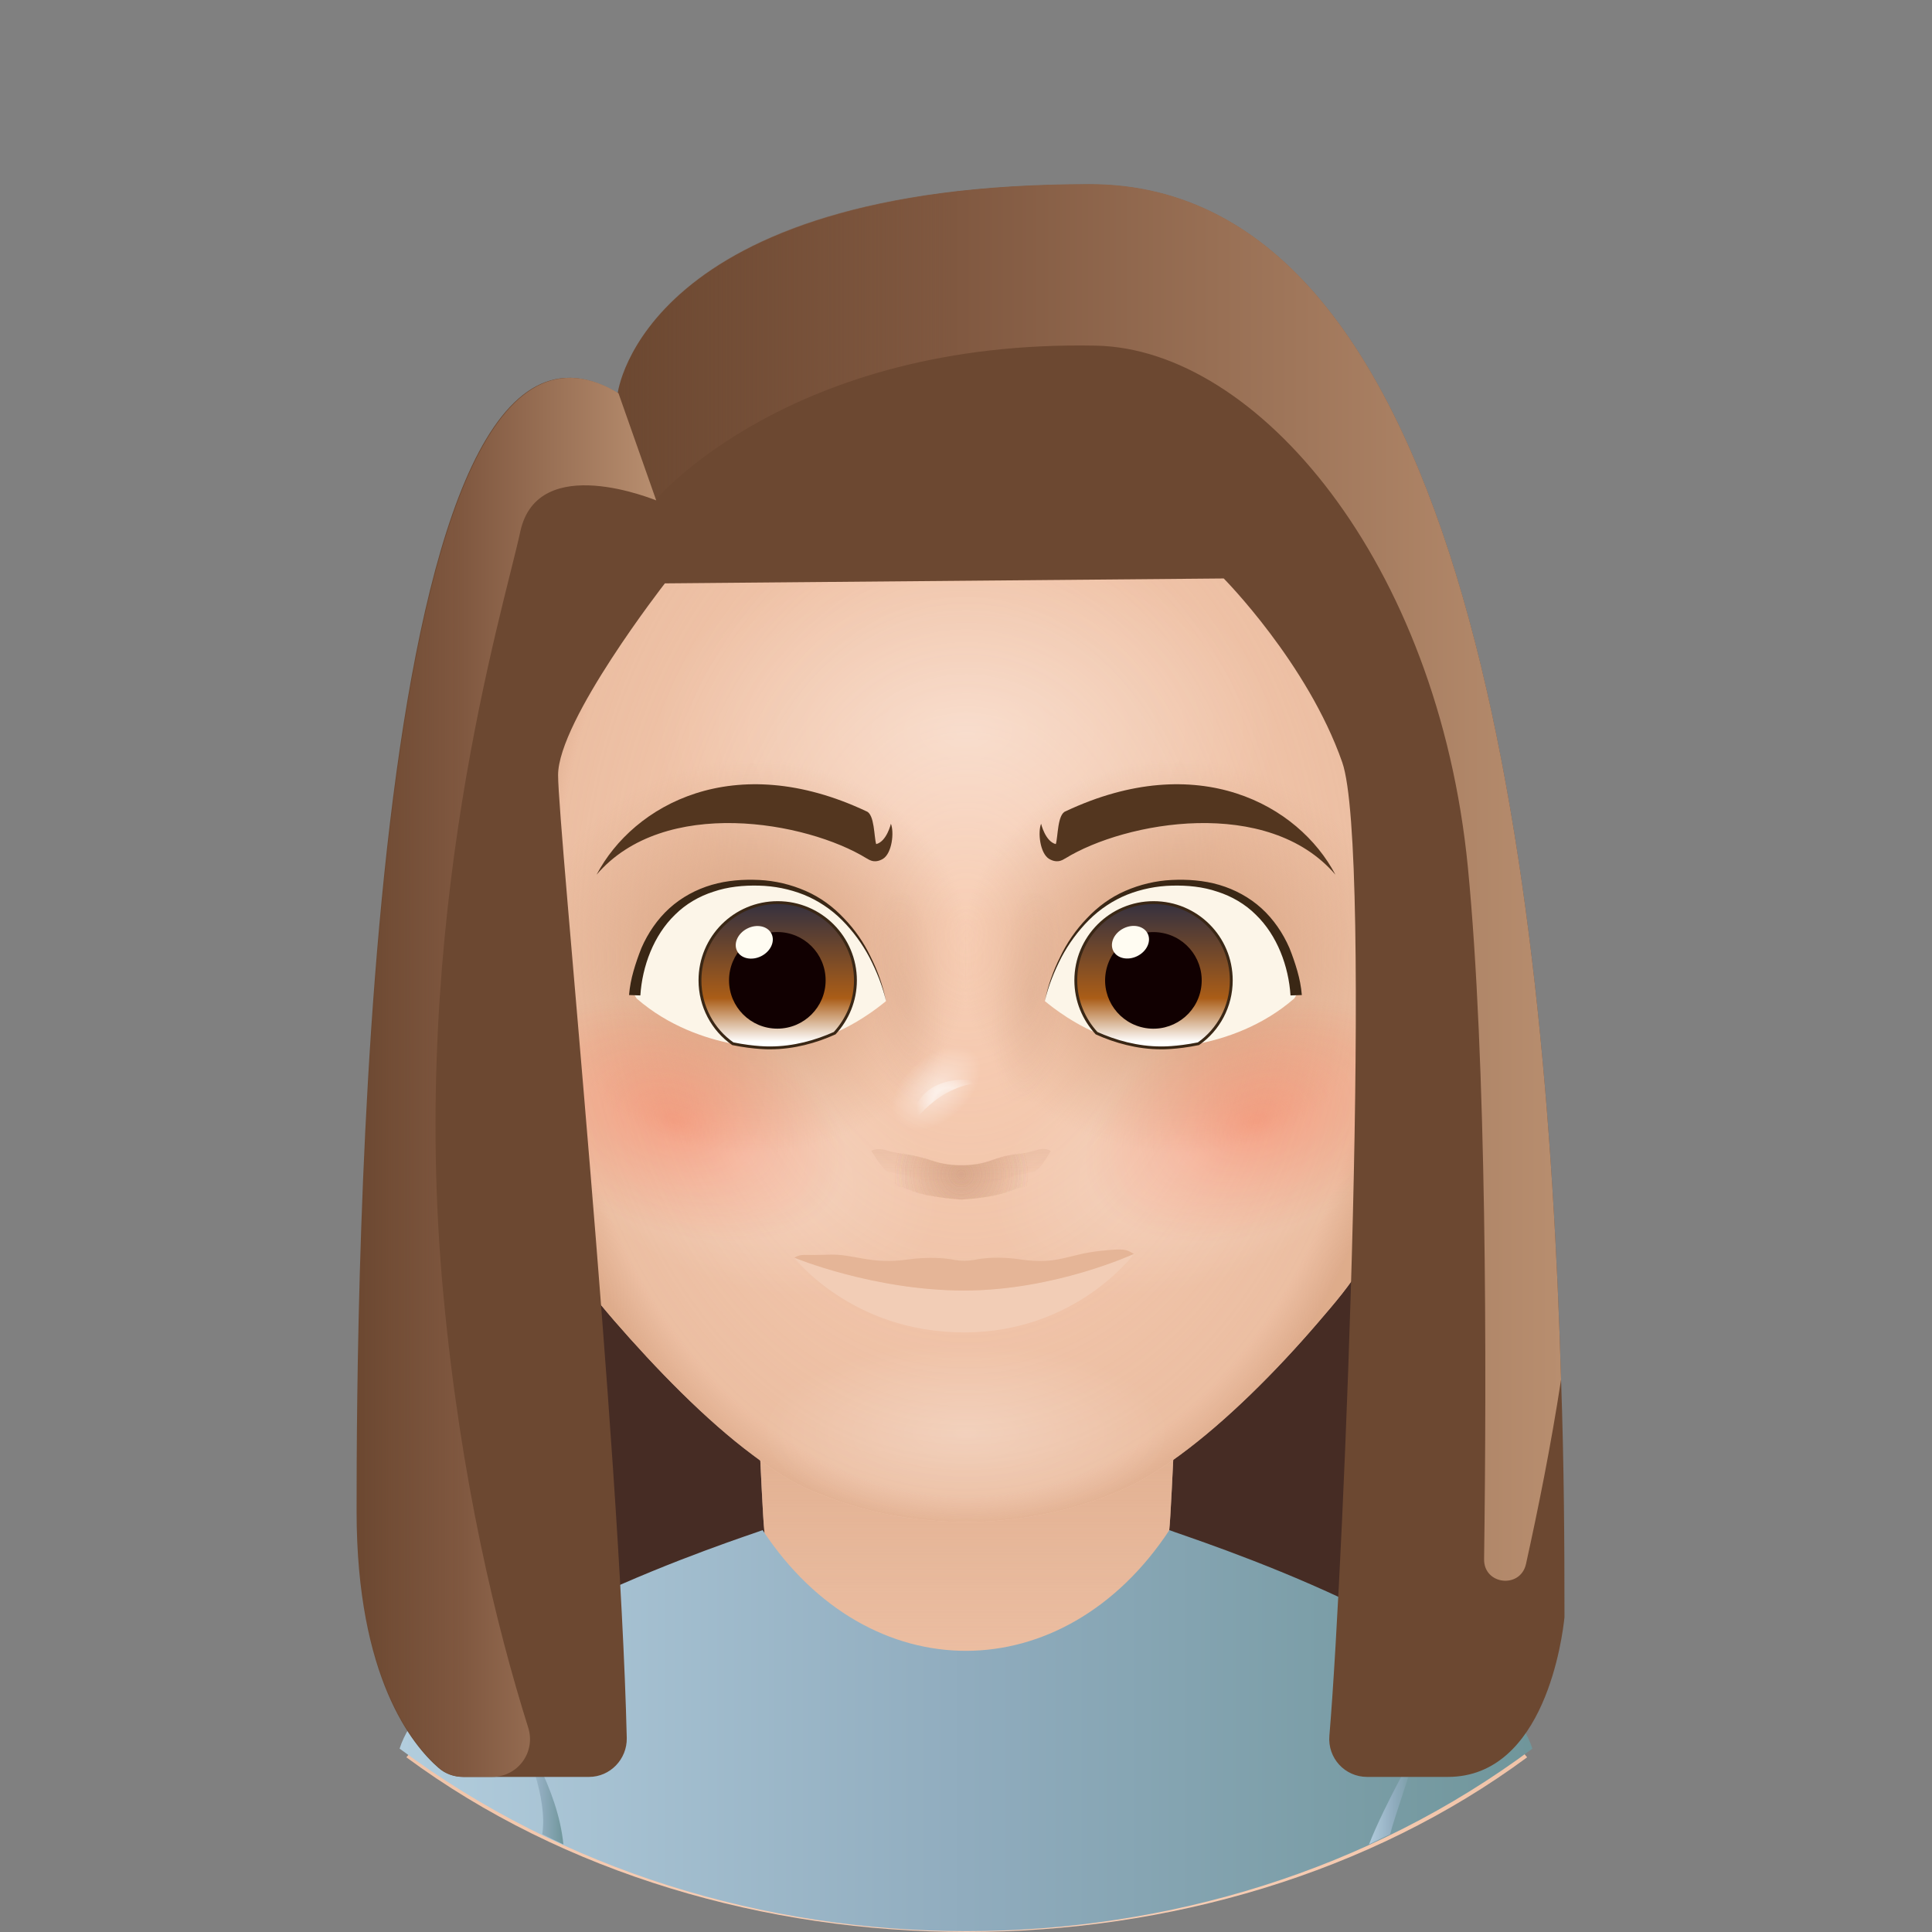 <?xml version="1.0" encoding="utf-8"?><svg xmlns="http://www.w3.org/2000/svg" viewBox="0 0 512 512"><rect x="0" y="0" width="512" height="512" fill="#808080" stroke="none"/><svg id="hair_b"><path fill="#462c24" d="M174 462.4c6.5-4.4 16.1-9.3 29.8-13.1 4.4-1.2 7.5-5.2 7.5-9.8l2.3-10 6.6 6.6c1.8 4.3 6.2 6.9 10.8 6.3 8.1-1.1 22.9-2.5 46-2.5 19 0 29.9.9 36.1 1.9 4.6.7 9.1-1.8 10.9-6.1l5.9-9.9 3 16.6c0 3.2 1.5 6.3 4.2 8.2 3.3 2.4 7.9 7.1 11.2 15.9 1.5 4 5.3 6.6 9.5 6.6h6c5.6 0 10.2-4.6 10.2-10.2l-.3-164.7-146.7 4.3-100.7 15.1 32.1 138.6c1.6 7 9.7 10.2 15.6 6.2z"/></svg><svg id="head" x="0" y="0" version="1.1" xml:space="preserve"><style>.PPEwk__st0,.PPEwk__st2{fill:#f8ceb5}.PPEwk__st2{opacity:.75;enable-background:new}</style><path d="M404.7 465.7C363 496.5 309.6 512 256.2 512c-53.4 0-106.8-15.5-148.5-46.3 19.2-23.4 65.7-46.6 83.1-48.8 6.8-2.9 11.8-3.5 11.8-10.7-1-9.3-1.7-47-4.6-57.8h116.4c-2.9 10.8-3.6 48.5-4.6 57.8 0 7.2 5 7.8 11.8 10.7 17.4 2.1 63.9 25.3 83.1 48.8z" class="PPEwk__st0"/><linearGradient id="PPEwk__SVGID_1_" x1="256.2" x2="256.2" y1="512" y2="348.35" gradientUnits="userSpaceOnUse"><stop offset="0" stop-color="#d5a07e" stop-opacity="0"/><stop offset="1" stop-color="#d5a07e"/></linearGradient><path fill="url(#PPEwk__SVGID_1_)" d="M404.7 465.7C363 496.5 309.6 512 256.2 512c-53.4 0-106.8-15.5-148.5-46.3 19.2-23.4 65.7-46.6 83.1-48.8 6.8-2.9 11.8-3.5 11.8-10.7-1-9.3-1.7-47-4.6-57.8h116.4c-2.9 10.8-3.6 48.5-4.6 57.8 0 7.2 5 7.8 11.8 10.7 17.4 2.1 63.9 25.3 83.1 48.8z" opacity=".8"/><path d="M145.2 301.8c-.3.5-.7.7-1 .8-2.5.6-5.3-7.5-6.6-9.7 0 0 0-.1-.1-.1 0 0 0-.1-.1-.2-1.3-3.8-2.2-28.9-2.3-31.8v-.3l-5.1-.7v-.2c0-.3-.1-.6-.1-.9s-.1-.7-.1-1v-1-1.7-.6c.3-5.7 2.5-9.1 5-9.7.9-.2 1.8-.1 2.7.5.9.5 1.7 1.3 2.3 2.3 1.5 2.2 2.5 5.1 3.1 7.4.5 1.9.8 3.3.8 3.3l.6 16.3.9 27.3z" class="PPEwk__st2"/><path d="M144.2 274.5s-.5-1.1-1.2-2.8c-2-4.6-6.1-13-7.9-11.2l-.2.2c-1.2 1.2-2.8 2.7-4.3 4-.2-1.5-.4-2.9-.6-4.2 0-.2-.1-.5-.1-.7v-.2c0-.3-.1-.6-.1-.9s-.1-.7-.1-1v-1-1.7-.6c.3-5.7 2.5-9.1 5-9.7.9-.2 1.8-.1 2.7.5.9.5 1.7 1.3 2.3 2.3 1.5 2.2 2.5 5.1 3.1 7.4.5 1.9.8 3.3.8 3.3l.6 16.3z" class="PPEwk__st2"/><path d="M145.5 309.5l-.6.2c-.3.1-.7.3-1.3.5-1.9.7-8.3-11.2-9.4-13.9-1-2.5-2.1-19.6-3.6-31.6-.2-1.5-.4-2.9-.6-4.2 0-.2-.1-.5-.1-.7l4.9.9h.2c1.8.4 3 2.1 2.9 3.9-.5 7.4-1.5 24.8-.6 27.8 0 .1 0 .1.1.2 0 .1.1.1.1.1 1.3 2.2 4.2 10.3 6.6 9.7.4-.1.7-.3 1-.8l.4 7.9zM382.3 262.9v1c0 .3 0 .7-.1 1 0 .3-.1.6-.1.9v.2l-5.1.7v.3c-.1 2.9-1.1 28.9-2.4 31.9 0 .1-.1.1-.1.1-1.3 2.2-4.2 10.3-6.7 9.7-.3-.1-.7-.3-1-.8l1-27.3.6-16.3s.4-2.2 1.2-4.7c1-3.1 2.6-6.9 5-8.3 3.8-2 8.1 2.4 7.7 11.6z" class="PPEwk__st2"/><path d="M382.3 262.9v1c0 .3 0 .7-.1 1 0 .3-.1.6-.1.9v.2c0 .2 0 .5-.1.7-.2 1.3-.4 2.7-.6 4.2-1.4-1.3-3.1-2.8-4.3-4l-.2-.2c-1.7-1.8-5.4 5.6-7.5 10.3-1 2.1-1.6 3.7-1.6 3.7l.6-16.3s.4-2.2 1.2-4.7c1-3.1 2.6-6.9 5-8.3 3.8-2.1 8.1 2.3 7.7 11.5z" class="PPEwk__st2"/><path d="M382.1 266c0 .2-.1.5-.1.7-.2 1.3-.4 2.7-.6 4.2-1.5 12-2.6 29.2-3.6 31.6-.6 1.5-2.8 5.7-4.9 9.1-1.8 2.9-3.6 5.2-4.5 4.8-.8-.3-1.2-.5-1.5-.6l-.4-.2.2-4.4.1-3.3c.3.4.6.7 1 .8 2.5.6 5.3-7.5 6.7-9.7 0 0 0-.1.1-.1 1-2.6 0-20.4-.5-28-.1-1.9 1.1-3.5 2.9-3.9h.2l4.9-1z" class="PPEwk__st2"/><radialGradient id="PPEwk__SVGID_2_" cx="137.404" cy="-110.381" r="21.178" gradientTransform="translate(0 384)" gradientUnits="userSpaceOnUse"><stop offset="0" stop-color="#d5a07e" stop-opacity="0"/><stop offset=".519" stop-color="#d5a07e" stop-opacity=".458"/><stop offset="1" stop-color="#d5a07e"/></radialGradient><path fill="url(#PPEwk__SVGID_2_)" d="M145.2 301.8c-.3.5-.7.7-1 .8-2.5.6-5.3-7.5-6.6-9.7 0 0 0-.1-.1-.1 0 0 0-.1-.1-.2-1.3-3.8-2.2-28.9-2.3-31.8v-.3l-5.1-.7v-.2c0-.3-.1-.6-.1-.9s-.1-.7-.1-1v-1-1.7-.6c.3-5.7 2.5-9.1 5-9.7.9-.2 1.8-.1 2.7.5.9.5 1.7 1.3 2.3 2.3 1.5 2.2 2.5 5.1 3.1 7.4.5 1.9.8 3.3.8 3.3l.6 16.3.9 27.3z" opacity=".75"/><radialGradient id="PPEwk__SVGID_3_" cx="136.899" cy="-124.384" r="11.735" gradientTransform="translate(0 384)" gradientUnits="userSpaceOnUse"><stop offset="0" stop-color="#d5a07e" stop-opacity="0"/><stop offset=".519" stop-color="#d5a07e" stop-opacity=".458"/><stop offset="1" stop-color="#d5a07e"/></radialGradient><path fill="url(#PPEwk__SVGID_3_)" d="M144.2 274.5s-.5-1.1-1.2-2.8c-2-4.6-6.1-13-7.9-11.2l-.2.2c-1.2 1.2-2.8 2.7-4.3 4-.2-1.5-.4-2.9-.6-4.2 0-.2-.1-.5-.1-.7v-.2c0-.3-.1-.6-.1-.9s-.1-.7-.1-1v-1-1.7-.6c.3-5.7 2.5-9.1 5-9.7.9-.2 1.8-.1 2.7.5.9.5 1.7 1.3 2.3 2.3 1.5 2.2 2.5 5.1 3.1 7.4.5 1.9.8 3.3.8 3.3l.6 16.3z" opacity=".75"/><radialGradient id="PPEwk__SVGID_4_" cx="137.7" cy="-98.914" r="18.663" gradientTransform="translate(0 384)" gradientUnits="userSpaceOnUse"><stop offset="0" stop-color="#d5a07e" stop-opacity="0"/><stop offset=".519" stop-color="#d5a07e" stop-opacity=".458"/><stop offset="1" stop-color="#d5a07e"/></radialGradient><path fill="url(#PPEwk__SVGID_4_)" d="M145.5 309.5l-.6.2c-.3.1-.7.3-1.3.5-1.9.7-8.3-11.2-9.4-13.9-1-2.5-2.1-19.6-3.6-31.6-.2-1.5-.4-2.9-.6-4.2 0-.2-.1-.5-.1-.7l4.9.9h.2c1.8.4 3 2.1 2.9 3.9-.5 7.4-1.5 24.8-.6 27.8 0 .1 0 .1.1.2 0 .1.1.1.1.1 1.3 2.2 4.2 10.3 6.6 9.7.4-.1.7-.3 1-.8l.4 7.9z" opacity=".75"/><radialGradient id="PPEwk__SVGID_5_" cx="374.599" cy="-104.141" r="21.212" gradientTransform="translate(0 384)" gradientUnits="userSpaceOnUse"><stop offset="0" stop-color="#d5a07e" stop-opacity="0"/><stop offset=".519" stop-color="#d5a07e" stop-opacity=".458"/><stop offset="1" stop-color="#d5a07e"/></radialGradient><path fill="url(#PPEwk__SVGID_5_)" d="M382.3 262.9v1c0 .3 0 .7-.1 1 0 .3-.1.6-.1.9v.2l-5.1.7v.3c-.1 2.9-1.1 28.9-2.4 31.9 0 .1-.1.1-.1.1-1.3 2.2-4.2 10.3-6.7 9.7-.3-.1-.7-.3-1-.8l1-27.3.6-16.3s.4-2.2 1.2-4.7c1-3.1 2.6-6.9 5-8.3 3.8-2 8.1 2.4 7.7 11.6z" opacity=".75"/><radialGradient id="PPEwk__SVGID_6_" cx="375.104" cy="-118.208" r="11.726" gradientTransform="translate(0 384)" gradientUnits="userSpaceOnUse"><stop offset="0" stop-color="#d5a07e" stop-opacity="0"/><stop offset=".519" stop-color="#d5a07e" stop-opacity=".458"/><stop offset="1" stop-color="#d5a07e"/></radialGradient><path fill="url(#PPEwk__SVGID_6_)" d="M382.3 262.9v1c0 .3 0 .7-.1 1 0 .3-.1.6-.1.9v.2c0 .2 0 .5-.1.7-.2 1.3-.4 2.7-.6 4.2-1.4-1.3-3.1-2.8-4.3-4l-.2-.2c-1.7-1.8-5.4 5.6-7.5 10.3-1 2.1-1.6 3.7-1.6 3.7l.6-16.3s.4-2.2 1.2-4.7c1-3.1 2.6-6.9 5-8.3 3.8-2.1 8.1 2.3 7.7 11.5z" opacity=".75"/><radialGradient id="PPEwk__SVGID_7_" cx="374.3" cy="-92.723" r="18.669" gradientTransform="translate(0 384)" gradientUnits="userSpaceOnUse"><stop offset="0" stop-color="#d5a07e" stop-opacity="0"/><stop offset=".519" stop-color="#d5a07e" stop-opacity=".458"/><stop offset="1" stop-color="#d5a07e"/></radialGradient><path fill="url(#PPEwk__SVGID_7_)" d="M382.1 266c0 .2-.1.5-.1.7-.2 1.3-.4 2.7-.6 4.2-1.5 12-2.6 29.2-3.6 31.6-.6 1.5-2.8 5.7-4.9 9.1-1.8 2.9-3.6 5.2-4.5 4.8-.8-.3-1.2-.5-1.5-.6l-.4-.2.2-4.4.1-3.3c.3.4.6.7 1 .8 2.5.6 5.3-7.5 6.7-9.7 0 0 0-.1.1-.1 1-2.6 0-20.4-.5-28-.1-1.9 1.1-3.5 2.9-3.9h.2l4.9-1z" opacity=".75"/><path d="M369.6 259.7v5.1c0 4.1-.1 8.2-.2 12.2-.2 10.7-.6 21.4-1.6 31.8-.1.9-.2 1.7-.3 2.6l-.6 4.5c-.1.5-.1 1-.2 1.6-2.1 15-7.7 21.7-17.6 33.2-11 12.8-24 25.8-36.4 34.9-5.4 4-10.7 7.2-15.6 9.3-.1.1-.2.1-.4.2-8.9 3.8-18.1 6.2-27.4 7.4h-.1c-5.4.7-10.8 1-16.2.8-4.3-.1-8.6-.5-12.8-1.1h-.1c-8-1.2-15.8-3.4-23.4-6.5h-.1c-.5-.2-.9-.4-1.4-.6-5-2.1-10.3-5.4-15.7-9.5-12.5-9.3-25.6-22.8-36.8-35.7-9.9-11.5-14.7-18.2-16.8-33.2-.3-1.8-.5-3.6-.7-5.4v-.3c0-.4-.1-.8-.1-1.2-.3-2.4-.5-4.8-.7-7.2-.8-10.1-1-20.5-1.2-30.9 0-2.6-.1-5.3-.1-7.9 0-3-.1-6-.1-8.9 0-3.2 0-6.5-.1-9.6-.1-14.7-.1-28.5-.2-40.2V203c-.1-11.8-.1-21.4-.2-27.6-.5-25.1 41.2-83.6 113.5-83.6s114 58.5 113.5 83.6c-.1 6.6 0 17 .1 29.9 0 15.5.2 34.5 0 54.4z" class="PPEwk__st0"/><radialGradient id="PPEwk__SVGID_8_" cx="256.092" cy="-85.302" r="118.727" gradientTransform="matrix(1 0 0 1.363 0 363.846)" gradientUnits="userSpaceOnUse"><stop offset="0" stop-color="#d5a07e" stop-opacity="0"/><stop offset=".79" stop-color="#d5a07e" stop-opacity=".393"/><stop offset=".92" stop-color="#d5a07e" stop-opacity=".458"/><stop offset="1" stop-color="#d5a07e"/></radialGradient><path fill="url(#PPEwk__SVGID_8_)" d="M369.6 259.7v5.1c0 4.1-.1 8.2-.2 12.2-.2 10.7-.6 21.4-1.6 31.8-.1.9-.2 1.7-.3 2.6l-.6 4.5c-.1.5-.1 1-.2 1.6-2.1 15-7.7 21.7-17.6 33.2-11 12.8-24 25.8-36.4 34.9-5.4 4-10.7 7.2-15.6 9.3-.1.1-.2.1-.4.2-8.9 3.8-18.1 6.2-27.4 7.4h-.1c-5.4.7-10.8 1-16.2.8-4.3-.1-8.6-.5-12.8-1.1h-.1c-8-1.2-15.8-3.4-23.4-6.5h-.1c-.5-.2-.9-.4-1.4-.6-5-2.1-10.3-5.4-15.7-9.5-12.5-9.3-25.6-22.8-36.8-35.7-9.9-11.5-14.7-18.2-16.8-33.2-.3-1.8-.5-3.6-.7-5.4v-.3c0-.4-.1-.8-.1-1.2-.3-2.4-.5-4.8-.7-7.2-.8-10.1-1-20.5-1.2-30.9 0-2.6-.1-5.3-.1-7.9 0-3-.1-6-.1-8.9 0-3.2 0-6.5-.1-9.6-.1-14.7-.1-28.5-.2-40.2V203c-.1-11.8-.1-21.4-.2-27.6-.5-25.1 41.2-83.6 113.5-83.6s114 58.5 113.5 83.6c-.1 6.6 0 17 .1 29.9 0 15.5.2 34.5 0 54.4z" opacity=".75"/><radialGradient id="PPEwk__SVGID_9_" cx="256" cy="-317.426" r="82.478" gradientTransform="matrix(1 0 0 .617 0 389.747)" gradientUnits="userSpaceOnUse"><stop offset="0" stop-color="#fff" stop-opacity=".5"/><stop offset="1" stop-color="#fff" stop-opacity="0"/></radialGradient><ellipse cx="256" cy="193.8" fill="url(#PPEwk__SVGID_9_)" opacity=".75" rx="82.5" ry="50.9"/><radialGradient id="PPEwk__SVGID_10_" cx="376.107" cy="-116.82" r="53.903" gradientTransform="matrix(1 0 0 .438 -120.107 430.744)" gradientUnits="userSpaceOnUse"><stop offset="0" stop-color="#fff" stop-opacity=".5"/><stop offset="1" stop-color="#fff" stop-opacity="0"/></radialGradient><ellipse cx="256" cy="379.6" fill="url(#PPEwk__SVGID_10_)" fill-opacity=".7" opacity=".75" rx="53.9" ry="23.6"/><g><radialGradient id="PPEwk__SVGID_11_" cx="403.851" cy="-235.234" r="53.918" gradientTransform="matrix(.935 -.355 .219 .577 -11.283 586.168)" gradientUnits="userSpaceOnUse"><stop offset="0" stop-color="#fff" stop-opacity=".5"/><stop offset="1" stop-color="#fff" stop-opacity="0"/></radialGradient><path fill="url(#PPEwk__SVGID_11_)" fill-opacity=".7" d="M365 287.8c6.5 17.2-10.7 39.7-38.5 50.2-27.8 10.6-55.7 5.2-62.2-11.9-6.5-17.2 10.7-39.7 38.5-50.2s55.7-5.3 62.2 11.9z" opacity=".75"/><radialGradient id="PPEwk__SVGID_12_" cx="759.957" cy="-15.954" r="53.918" gradientTransform="matrix(-.935 -.355 -.219 .577 904.26 586.168)" gradientUnits="userSpaceOnUse"><stop offset="0" stop-color="#fff" stop-opacity=".5"/><stop offset="1" stop-color="#fff" stop-opacity="0"/></radialGradient><path fill="url(#PPEwk__SVGID_12_)" fill-opacity=".7" d="M147 287.8c-6.5 17.2 10.7 39.7 38.5 50.2s55.7 5.2 62.2-11.9c6.5-17.2-10.7-39.7-38.5-50.2s-55.7-5.3-62.2 11.9z" opacity=".75"/></g><radialGradient id="PPEwk__SVGID_13_" cx="583.35" cy="-145.365" r="58.317" gradientTransform="matrix(-1 0 0 .895 782.7 383.621)" gradientUnits="userSpaceOnUse"><stop offset=".01" stop-color="#d5a07e"/><stop offset="1" stop-color="#d5a07e" stop-opacity="0"/></radialGradient><path fill="url(#PPEwk__SVGID_13_)" d="M256 205.4v108l-.1.1c-3.4 4.8-7.6 8.3-12.9 10-31.8 3.1-68.1 10.2-98 14.5 0-.6-.1-1.1-.1-1.7-.8-8.2-1.3-24.3-1.6-40s-.4-30.9-.4-37.4v-2.8-.6c-.1-11.9-.1-24.2-.1-36.1 0-11.9-.1-23.4-.1-33.7 24.7-25.9 56.7-17.8 84.3-2 11.4 5.7 21.5 12.1 28.9 21.5 0 .1.1.1.1.2z"/><radialGradient id="PPEwk__SVGID_14_" cx="197.35" cy="-145.365" r="58.317" gradientTransform="matrix(1 0 0 .895 115.1 383.621)" gradientUnits="userSpaceOnUse"><stop offset=".01" stop-color="#d5a07e"/><stop offset="1" stop-color="#d5a07e" stop-opacity="0"/></radialGradient><path fill="url(#PPEwk__SVGID_14_)" d="M255.8 205.4v108l.1.1c3.4 4.8 7.6 8.3 12.9 10 31.8 3.1 68.1 10.2 98 14.5 0-.6.1-1.1.1-1.7.8-8.2 1.3-24.3 1.6-40 .3-15.7.4-30.9.4-37.4v-2.8-.6c.1-11.9.1-24.2.1-36.1 0-11.9.1-23.4.1-33.7-24.7-25.9-56.7-17.8-84.3-2-11.4 5.7-21.5 12.1-28.9 21.5 0 .1-.1.1-.1.2z"/></svg><svg id="clothes_f"><linearGradient id="PzbrB__a" x1="406.09" x2="105.91" y1="458.634" y2="458.634" gradientUnits="userSpaceOnUse"><stop offset="0" stop-color="#70969b"/><stop offset=".5" stop-color="#90acbe"/><stop offset="1" stop-color="#b2cddd"/></linearGradient><path fill="url(#PzbrB__a)" d="M406.1 463.4c-86.5 64.5-213.6 64.5-300.2 0 9.6-30.2 92.7-56.5 96.2-57.9 28.2 42.8 79.8 42.5 107.8 0 3.8 1.6 86.3 27.5 96.2 57.9z"/><linearGradient id="PzbrB__b" x1="149.3" x2="137.686" y1="38.2" y2="38.2" gradientTransform="matrix(1 0 0 -1 0 512)" gradientUnits="userSpaceOnUse"><stop offset="0" stop-color="#70969b"/><stop offset=".5" stop-color="#90acbe"/><stop offset="1" stop-color="#b2cddd"/></linearGradient><path fill="url(#PzbrB__b)" d="M149.3 488.8c-1.9-.9-3.8-1.8-5.6-2.7 1.5-9.9-4.4-22.6-6-27.3 0 0 10.2 15 11.6 30z"/><linearGradient id="PzbrB__c" x1="376.158" x2="362.69" y1="36.6" y2="36.6" gradientTransform="matrix(1 0 0 -1 0 512)" gradientUnits="userSpaceOnUse"><stop offset="0" stop-color="#70969b"/><stop offset=".5" stop-color="#90acbe"/><stop offset="1" stop-color="#b2cddd"/></linearGradient><path fill="url(#PzbrB__c)" d="M376.2 462c-1.5 4.7-6.9 20.4-7.8 24.1-1.9.9-3.8 1.8-5.6 2.7 4.1-10.6 13.4-26.8 13.4-26.8z"/></svg><svg id="mouth"><path fill="#f2cdb6" d="M300.5 332.3s-15.2 20.8-45 20.8-45-19.8-45-19.8h.1c1.1.3 21.6 8.7 44.9 8.7 23.4 0 43.9-9.4 45-9.7z"/><path fill="#e5b597" d="M300.5 332.3s-20.9 9.7-45 9.7-45-8.7-45-8.7c2.1-1.2 2.3-.5 9-.8s11.2 2.7 20.9 1.3c5.8-.8 10.1-.4 12.6.1 1.7.3 3.4.3 5.1 0 2.5-.5 6.8-1 12.6-.1 9.7 1.4 12.3-1.4 20.9-2.3 6.6-.7 6.8-.4 8.9.8z"/></svg><svg id="nose"><radialGradient id="PeV0n__a" cx="142.203" cy="1735.398" r="48.052" gradientTransform="matrix(-.055 .634 -.203 -.018 633.029 205.032)" gradientUnits="userSpaceOnUse"><stop offset=".01" stop-color="#ba8364"/><stop offset=".863" stop-color="#ba8364" stop-opacity=".138"/><stop offset="1" stop-color="#ba8364" stop-opacity="0"/></radialGradient><path fill="url(#PeV0n__a)" fill-opacity=".33" d="M267.7 291.7c-2.4 0-4.4-3-4.9-7.5-.9-7.9-1.8-15.5-.4-25.2 1.4-9.4 4.8-16.1 7.2-19.8 1.5-2.3 3.4-3.2 5.1-2.4 2.5 1.2 6.1 3.1 6.8 4.5.8 1.6 1.2 24.9-.5 40.5-.6 5.7-3.3 10.2-6.2 10.3l-7.1-.4z" opacity=".4"/><radialGradient id="PeV0n__b" cx="72.708" cy="-747.922" r="48.046" gradientTransform="matrix(.055 .634 .203 -.018 388.054 204.869)" gradientUnits="userSpaceOnUse"><stop offset=".01" stop-color="#ba8364"/><stop offset=".863" stop-color="#ba8364" stop-opacity=".138"/><stop offset="1" stop-color="#ba8364" stop-opacity="0"/></radialGradient><path fill="url(#PeV0n__b)" fill-opacity=".33" d="M244.6 291.7c2.4 0 4.4-3 4.9-7.5.9-7.9 1.8-15.5.4-25.2-1.4-9.4-4.8-16.1-7.2-19.8-1.5-2.3-3.4-3.2-5.1-2.4-2.5 1.2-6.1 3.1-6.8 4.5-.8 1.6-1.2 24.9.5 40.5.6 5.7 3.3 10.2 6.2 10.3l7.1-.4z" opacity=".4"/><radialGradient id="PeV0n__c" cx="251.4" cy="475.42" r="8.665" gradientTransform="matrix(1 0 0 -1 0 768)" gradientUnits="userSpaceOnUse"><stop offset="0" stop-color="#fff" stop-opacity="0"/><stop offset=".5" stop-color="#fff" stop-opacity=".5"/><stop offset="1" stop-color="#fff" stop-opacity="0"/></radialGradient><path fill="url(#PeV0n__c)" d="M241 299s7.1-12.2 20.8-12.2c0 0-18.9-5.1-20.8 12.2z"/><radialGradient id="PeV0n__d" cx="500.818" cy="747.492" r="13.834" gradientTransform="matrix(.745 -.667 -.412 -.46 183.058 966.293)" gradientUnits="userSpaceOnUse"><stop offset="0" stop-color="#fff" stop-opacity=".5"/><stop offset="1" stop-color="#fff" stop-opacity="0"/></radialGradient><path fill="url(#PeV0n__d)" d="M258.3 279.2c3.2 3.5 1.1 10.5-4.6 15.6-5.7 5.1-12.9 6.4-16 2.9-3.2-3.5-1.1-10.5 4.6-15.6s12.9-6.4 16-2.9z"/><radialGradient id="PeV0n__e" cx="254.752" cy="456.757" r="17.926" gradientTransform="matrix(1 0 0 -1 0 768)" gradientUnits="userSpaceOnUse"><stop offset=".01" stop-color="#ba8364"/><stop offset=".987" stop-color="#ba8364" stop-opacity=".013"/><stop offset="1" stop-color="#ba8364" stop-opacity="0"/></radialGradient><path fill="url(#PeV0n__e)" fill-opacity=".33" d="M279 306.3c-1 1.4-3.2 7.1-5.3 7.6-2.2.5-4.4 1.1-6.3 1.8-4.4 1.8-12.7 2.2-12.7 2.2s-8.3-.5-12.7-2.2c-1.9-.8-4-1.4-6.3-1.8-2-.4-4.3-6.2-5.2-7.6-.4-.5-.1-1 .5-1.4.8-.5 2.2-.6 3.5-.3 1.3.4 2.9.8 4.9 1.1 2.8.4 5.4 1.1 7.8 1.9 1.7.6 4.2 1.2 7.6 1.2s5.9-.6 7.6-1.2c2.4-.9 4.9-1.6 7.8-1.9 2-.3 3.6-.7 4.9-1.1s2.7-.2 3.5.3c.5.4.8.9.4 1.4z" opacity=".4"/><radialGradient id="PeV0n__f" cx="254.752" cy="456.757" r="17.926" gradientTransform="matrix(1 0 0 -1 0 768)" gradientUnits="userSpaceOnUse"><stop offset=".01" stop-color="#ba8364"/><stop offset=".987" stop-color="#ba8364" stop-opacity=".013"/><stop offset="1" stop-color="#ba8364" stop-opacity="0"/></radialGradient><path fill="url(#PeV0n__f)" fill-opacity=".33" d="M279 306.3c-1 1.4-3.2 7.1-5.3 7.6-2.2.5-4.4 1.1-6.3 1.8-4.4 1.8-12.7 2.2-12.7 2.2s-8.3-.5-12.7-2.2c-1.9-.8-4-1.4-6.3-1.8-2-.4-4.3-6.2-5.2-7.6-.4-.5-.1-1 .5-1.4.8-.5 2.2-.6 3.5-.3 1.3.4 2.9.8 4.9 1.1 2.8.4 5.4 1.1 7.8 1.9 1.7.6 4.2 1.2 7.6 1.2s5.9-.6 7.6-1.2c2.4-.9 4.9-1.6 7.8-1.9 2-.3 3.6-.7 4.9-1.1s2.7-.2 3.5.3c.5.4.8.9.4 1.4z" opacity=".4"/><radialGradient id="PeV0n__g" cx="254.752" cy="456.757" r="17.926" gradientTransform="matrix(1 0 0 -1 0 768)" gradientUnits="userSpaceOnUse"><stop offset=".01" stop-color="#ba8364"/><stop offset=".987" stop-color="#ba8364" stop-opacity=".013"/><stop offset="1" stop-color="#ba8364" stop-opacity="0"/></radialGradient><path fill="url(#PeV0n__g)" fill-opacity=".33" d="M279 306.3c-1 1.4-3.2 7.1-5.3 7.6-2.2.5-4.4 1.1-6.3 1.8-4.4 1.8-12.7 2.2-12.7 2.2s-8.3-.5-12.7-2.2c-1.9-.8-4-1.4-6.3-1.8-2-.4-4.3-6.2-5.2-7.6-.4-.5-.1-1 .5-1.4.8-.5 2.2-.6 3.5-.3 1.3.4 2.9.8 4.9 1.1 2.8.4 5.4 1.1 7.8 1.9 1.7.6 4.2 1.2 7.6 1.2s5.9-.6 7.6-1.2c2.4-.9 4.9-1.6 7.8-1.9 2-.3 3.6-.7 4.9-1.1s2.7-.2 3.5.3c.5.4.8.9.4 1.4z" opacity=".4"/><radialGradient id="PeV0n__h" cx="254.752" cy="456.757" r="17.926" gradientTransform="matrix(1 0 0 -1 0 768)" gradientUnits="userSpaceOnUse"><stop offset=".01" stop-color="#ba8364"/><stop offset=".987" stop-color="#ba8364" stop-opacity=".013"/><stop offset="1" stop-color="#ba8364" stop-opacity="0"/></radialGradient><path fill="url(#PeV0n__h)" fill-opacity=".33" d="M279 306.3c-1 1.4-3.2 7.1-5.3 7.6-2.2.5-4.4 1.1-6.3 1.8-4.4 1.8-12.7 2.2-12.7 2.2s-8.3-.5-12.7-2.2c-1.9-.8-4-1.4-6.3-1.8-2-.4-4.3-6.2-5.2-7.6-.4-.5-.1-1 .5-1.4.8-.5 2.2-.6 3.5-.3 1.3.4 2.9.8 4.9 1.1 2.8.4 5.4 1.1 7.8 1.9 1.7.6 4.2 1.2 7.6 1.2s5.9-.6 7.6-1.2c2.4-.9 4.9-1.6 7.8-1.9 2-.3 3.6-.7 4.9-1.1s2.7-.2 3.5.3c.5.4.8.9.4 1.4z" opacity=".4"/><linearGradient id="PeV0n__i" x1="254.7" x2="254.7" y1="463.513" y2="454.06" gradientTransform="matrix(1 0 0 -1 0 768)" gradientUnits="userSpaceOnUse"><stop offset=".01" stop-color="#ba8364"/><stop offset=".987" stop-color="#ba8364" stop-opacity=".013"/><stop offset="1" stop-color="#ba8364" stop-opacity="0"/></linearGradient><path fill="url(#PeV0n__i)" fill-opacity=".33" d="M278.5 305c-1.1 1.7-3 5.3-4.8 5.6-2.2.4-4.4.9-6.3 1.5-4.4 1.5-12.7 1.9-12.7 1.9s-8.3-.4-12.7-1.9c-1.9-.6-4-1.1-6.3-1.5-1.7-.3-3.6-3.9-4.8-5.6.8-.5 2.2-.6 3.5-.3 1.3.4 2.9.8 4.9 1.1 2.8.4 5.4 1.1 7.8 1.9 1.7.6 4.2 1.2 7.6 1.2s5.9-.6 7.6-1.2c2.4-.9 4.9-1.6 7.8-1.9 2-.3 3.6-.7 4.9-1.1 1.3-.4 2.7-.2 3.5.3z" opacity=".4"/></svg><svg id="makeup"><radialGradient id="PyORb__a" cx="343.69" cy="353.557" r="47.296" gradientTransform="matrix(.935 -.355 .219 .577 -65.907 215.166)" gradientUnits="userSpaceOnUse"><stop offset="0" stop-color="#ff2a00" stop-opacity=".5"/><stop offset="1" stop-color="#ff2a00" stop-opacity="0"/></radialGradient><path fill="url(#PyORb__a)" fill-opacity=".7" d="M377.1 280.3c5.7 15.1-9.4 34.8-33.8 44.1-24.4 9.3-48.9 4.6-54.6-10.5-5.7-15.1 9.4-34.8 33.8-44.1 24.4-9.3 48.9-4.6 54.6 10.5z" opacity=".75"/><g><radialGradient id="PyORb__b" cx="-153.606" cy="47.37" r="47.296" gradientTransform="matrix(-.935 -.355 -.219 .577 45.642 215.166)" gradientUnits="userSpaceOnUse"><stop offset="0" stop-color="#ff2a00" stop-opacity=".5"/><stop offset="1" stop-color="#ff2a00" stop-opacity="0"/></radialGradient><path fill="url(#PyORb__b)" fill-opacity=".7" d="M134.6 280.3c-5.7 15.1 9.4 34.8 33.8 44.1 24.4 9.3 48.9 4.6 54.6-10.5s-9.4-34.8-33.8-44.1c-24.4-9.3-48.8-4.6-54.6 10.5z" opacity=".75"/></g></svg><svg id="eyes"><path fill="#fcf5e8" d="M276.9 265.3c.3.2 5.7 5 13.7 8.5 4.9 2.2 10.8 3.9 17.1 3.9 0 0 4 .1 9.9-1.1 7.1-1.4 16.9-4.6 25.4-12 .4-.7.6-1 .6-1s-1.4-29.8-31.2-29.8-35.5 31.5-35.5 31.5z"/><path fill="#3a2715" d="M280.9 253.7c1.8-3.8 4.2-7.3 7.1-10.3 2.9-3.1 6.3-5.6 10.2-7.3 3.9-1.7 8.1-2.7 12.3-2.9s8.5.1 12.6 1.3 8 3.3 11.2 6.2c3.2 2.9 5.7 6.6 7.4 10.5.8 2 1.5 4 2.1 6.1.6 2.1 1 4.1 1.2 6.4l-3 .1c-.5-7.7-3.5-15.9-9.2-21.4-2.8-2.8-6.4-4.9-10.2-6.1-3.8-1.3-7.9-1.7-12-1.6-4.1.1-8.1.9-11.9 2.4-3.7 1.5-7.2 3.8-10.1 6.7-2.9 2.9-5.4 6.3-7.3 9.9-1.9 3.7-3.5 7.6-4.4 11.6.8-4.1 2.2-8 4-11.6z"/><linearGradient id="PKo00__a" x1="-325.95" x2="-325.95" y1="276.238" y2="237.727" gradientTransform="matrix(-1 0 0 1 -20.265 0)" gradientUnits="userSpaceOnUse"><stop offset=".001" stop-color="#fff"/><stop offset=".304" stop-color="#aa5d17"/><stop offset="1" stop-color="#2d2e42"/></linearGradient><path fill="url(#PKo00__a)" stroke="#3a2715" stroke-miterlimit="10" stroke-width=".761" d="M285.1 259.8c0 5.4 2.1 10.3 5.5 14 4.9 2.2 10.8 3.9 17.1 3.9 0 0 4 .1 9.9-1.1 5.3-3.7 8.7-9.9 8.7-16.8 0-11.4-9.2-20.6-20.6-20.6s-20.6 9.3-20.6 20.6z"/><circle cx="305.7" cy="259.8" r="12.8" fill="#110001" transform="rotate(-80.781 305.69 259.828)"/><ellipse cx="299.6" cy="249.7" fill="#fffcf2" rx="5.1" ry="4.1" transform="rotate(-26.76 299.583 249.729)"/><g><path fill="#fcf5e8" d="M234.8 265.3c-.3.2-5.7 5-13.7 8.5-4.9 2.2-10.8 3.9-17.1 3.9 0 0-4 .1-9.9-1.1-7.1-1.4-16.9-4.6-25.4-12-.4-.7-.6-1-.6-1s1.4-29.8 31.2-29.8c29.9 0 35.5 31.5 35.5 31.5z"/><path fill="#3a2715" d="M234.8 265.3c-.9-4-2.5-7.9-4.4-11.6-1.9-3.6-4.4-7-7.3-9.9-2.9-2.9-6.4-5.2-10.1-6.7-3.8-1.5-7.8-2.3-11.9-2.4-4.1-.1-8.2.3-12 1.6-3.8 1.2-7.4 3.3-10.2 6.1-5.7 5.5-8.7 13.7-9.2 21.4l-3-.1c.2-2.3.6-4.3 1.2-6.4.6-2.1 1.3-4.1 2.1-6.1 1.7-3.9 4.2-7.6 7.4-10.5s7.1-5 11.2-6.2c4.1-1.2 8.4-1.5 12.6-1.3 4.2.2 8.4 1.2 12.3 2.9 3.9 1.7 7.3 4.2 10.2 7.3 2.9 3 5.3 6.5 7.1 10.3 1.8 3.6 3.2 7.5 4 11.6z"/><linearGradient id="PKo00__b" x1="206.05" x2="206.05" y1="276.238" y2="237.727" gradientUnits="userSpaceOnUse"><stop offset=".001" stop-color="#fff"/><stop offset=".304" stop-color="#aa5d17"/><stop offset="1" stop-color="#2d2e42"/></linearGradient><path fill="url(#PKo00__b)" stroke="#3a2715" stroke-miterlimit="10" stroke-width=".761" d="M226.7 259.8c0 5.4-2.1 10.3-5.5 14-4.9 2.2-10.8 3.9-17.1 3.9 0 0-4 .1-9.9-1.1-5.3-3.7-8.7-9.9-8.7-16.8 0-11.4 9.2-20.6 20.6-20.6s20.6 9.3 20.6 20.6z"/><circle cx="206" cy="259.8" r="12.8" fill="#110001"/><ellipse cx="199.9" cy="249.7" fill="#fffcf2" rx="5.1" ry="4.1" transform="rotate(-26.76 199.95 249.733)"/></g></svg><svg id="eyebrows" x="0" y="0" version="1.1" xml:space="preserve"><path d="M234 227.6c-2.5 1.5-4.1-.1-4.3-.1-15.9-9.8-53.7-16.6-71.6 4.3 9.8-18.6 36.5-33.3 71.5-16.8 2.2.8 2 6.8 2.6 8.7 2.8-.7 3.9-5.4 3.9-5.4.9 2.3.3 7.8-2.1 9.3zM278 227.6c2.5 1.5 4.1-.1 4.3-.1 15.9-9.8 53.7-16.6 71.6 4.3-9.8-18.6-36.5-33.3-71.5-16.8-2.2.8-2 6.8-2.6 8.7-2.8-.7-3.9-5.4-3.9-5.4-.9 2.3-.3 7.8 2.1 9.3z" style="fill:#53361f"/></svg><svg id="hair_f"><path fill="#6c4831" d="M414.6 427.6v1c-.5 4.9-5.1 42.3-30.9 42.3h-21.4c-5.9 0-10.5-5-10-10.9 4-47.4 11.5-235 3.4-258-9.2-26.3-31.4-48.7-31.4-48.7l-148.1 1.3s-28.3 36.3-28.3 50.8c0 13.9 16.3 175.9 18.2 255.2.1 5.6-4.4 10.3-10 10.3h-33.4c-2.4 0-4.7-.8-6.5-2.4-6.8-5.9-21.7-23.8-21.7-68 0-56.6 1.3-330.8 66.9-297.6.8.4 1.5.8 2.3 1.3 0 0 6.6-55.3 125.1-55.3 100.8 0 121.1 185.9 124.9 316.8.8 22.7.9 43.8.9 61.9z"/><linearGradient id="PqvzV__a" x1="163.766" x2="413.805" y1="233.876" y2="233.876" gradientUnits="userSpaceOnUse"><stop offset="0" stop-color="#805840" stop-opacity="0"/><stop offset=".354" stop-color="#805840"/><stop offset="1" stop-color="#b88e6f"/></linearGradient><path fill="url(#PqvzV__a)" d="M404.4 414.5c-1.5 6.6-11.2 5.5-11.1-1.3.7-51.6.7-132-4.3-183.4-7.9-80.7-55.8-137.4-98.6-138.2-81-1.6-116.7 40.9-116.7 40.9l-10-28.4s6.6-55.3 125.1-55.3c100.8 0 121.1 185.9 124.9 316.8-2.7 17.6-6.1 34.4-9.3 48.9z"/><linearGradient id="PqvzV__b" x1="94.631" x2="173.723" y1="285.491" y2="285.491" gradientUnits="userSpaceOnUse"><stop offset="0" stop-color="#805840" stop-opacity="0"/><stop offset=".354" stop-color="#805840"/><stop offset="1" stop-color="#b88e6f"/></linearGradient><path fill="url(#PqvzV__b)" d="M137.9 140.8c-4.6 21.3-29.8 102.4-20.4 202.3 4.6 49.3 14.1 88.1 22.5 114.8 2 6.5-2.8 13-9.6 13h-7.5c-2.4 0-4.7-.8-6.5-2.4-6.8-5.9-21.7-23.8-21.7-68 0-56.6 1.3-330.8 66.9-297.6l2.3 1.3 10 28.4c-.2 0-31.3-13.1-36 8.2z"/></svg></svg>